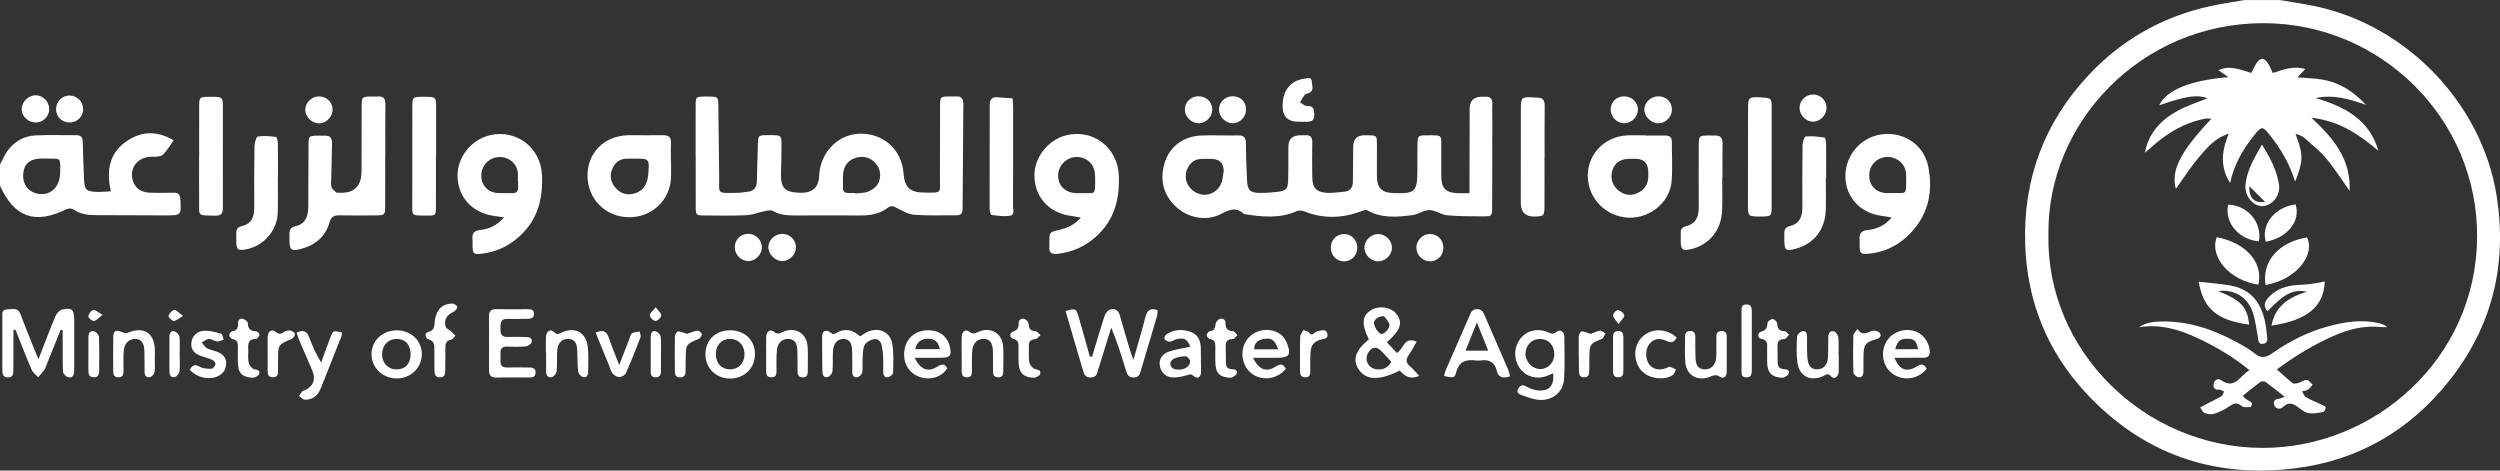<svg width="356" height="67" viewBox="0 0 356 67" fill="none" xmlns="http://www.w3.org/2000/svg">
<rect x="0" y="0" width="356" height="67" fill="#333333" stroke="none"/>
<g clip-path="url(#clip0_7555_20027)">
<path d="M324.627 0C326.262 0.282 327.906 0.52 329.53 0.855C342.704 3.552 353.462 14.773 355.529 27.936C357.07 37.758 354.86 46.655 348.6 54.429C343.049 61.32 335.808 65.548 326.925 66.674C315.159 68.165 305.089 64.612 297.051 55.975C291.517 50.03 288.647 42.892 288.385 34.748C288.09 25.518 291.088 17.493 297.374 10.742C302.459 5.279 308.798 1.903 316.212 0.581C317.343 0.379 318.48 0.196 319.614 0.006C321.286 0.006 322.955 0.006 324.627 0.006V0ZM291.698 33.481C291.367 49.861 305.32 63.724 322.13 63.78C338.112 63.832 352.631 51.09 352.743 33.757C352.849 17.028 339.16 3.35 322.395 3.3C304.819 3.248 291.431 17.565 291.698 33.483V33.481Z" fill="white"/>
<path d="M0 23.419C0.373 22.738 0.671 22.002 1.134 21.388C2.098 20.116 3.447 19.363 5.04 19.283C6.982 19.183 8.933 19.269 10.878 19.252C11.538 19.247 11.767 19.551 11.783 20.171C11.822 21.911 11.895 23.654 11.959 25.394C12.02 27.065 12.237 27.289 13.929 27.328C14.514 27.342 15.099 27.278 15.784 27.245C15.079 24.108 15.631 21.507 18.462 19.831C20.493 18.627 22.569 18.713 24.725 19.98C24.179 20.735 23.781 21.491 23.185 22.03C22.861 22.32 22.198 22.331 21.694 22.32C19.596 22.282 18.272 23.997 18.975 25.884C19.387 26.993 20.281 27.392 21.365 27.439C22.474 27.485 23.589 27.466 24.7 27.439C25.408 27.422 25.653 27.71 25.689 28.412C25.809 30.667 25.837 30.675 23.5 30.673C20.209 30.67 16.921 30.651 13.63 30.639C12.505 30.637 11.427 30.501 10.463 29.823C10.237 29.666 9.755 29.654 9.493 29.785C4.982 31.992 2.07 30.98 0 26.451C0 25.441 0 24.431 0 23.419ZM6.676 22.578C6.353 22.578 6.03 22.567 5.706 22.578C4.191 22.644 3.371 23.413 3.299 24.832C3.221 26.329 4.118 27.433 5.559 27.616C7.289 27.834 8.554 26.567 8.568 24.536C8.585 22.345 8.741 22.628 6.676 22.575V22.578Z" fill="white"/>
<path d="M209.258 27.499C209.258 26.606 209.258 25.925 209.258 25.247C209.266 21.988 209.272 18.73 209.283 15.473C209.287 14.322 209.885 13.755 211.077 13.772C211.169 13.772 211.264 13.78 211.356 13.772C212.167 13.7 212.571 14.012 212.512 14.87C212.468 15.509 212.504 16.154 212.504 16.798C212.498 21.02 212.496 25.242 212.482 29.466C212.476 30.778 212.459 30.817 211.178 30.811C209.464 30.803 207.745 30.811 206.043 30.653C205.201 30.573 204.396 29.915 203.571 29.912C202.746 29.909 201.938 30.532 201.091 30.639C198.929 30.922 196.753 31.104 194.722 29.959C194.516 29.843 194.114 29.975 193.836 30.081C191.133 31.093 188.444 31.184 185.731 30.1C185.402 29.967 184.917 29.951 184.599 30.089C182.186 31.148 179.715 30.888 177.232 30.493C177.188 30.485 177.135 30.473 177.104 30.446C175.987 29.395 175.009 29.884 173.825 30.495C171.749 31.563 169.071 31.016 167.386 29.378C165.547 27.593 165.129 25.416 165.895 23.045C166.611 20.818 168.587 19.396 171.05 19.299C172.808 19.23 174.574 19.319 176.335 19.283C177.227 19.266 177.411 19.698 177.416 20.47C177.43 22.212 177.486 23.955 177.578 25.698C177.653 27.126 178.01 27.455 179.467 27.472C180.297 27.48 181.136 27.411 181.961 27.311C183.103 27.176 183.393 26.88 183.429 25.721C183.479 24.116 183.451 22.509 183.463 20.901C183.47 19.808 184.045 19.261 185.187 19.261C185.418 19.261 185.653 19.277 185.884 19.261C186.597 19.211 186.878 19.532 186.867 20.235C186.842 21.886 186.842 23.538 186.865 25.192C186.887 26.761 187.452 27.386 189.013 27.463C189.79 27.502 190.579 27.358 191.362 27.306C192.292 27.245 192.643 26.686 192.652 25.837C192.668 24.185 192.68 22.533 192.696 20.882C192.707 19.805 193.244 19.264 194.307 19.261C194.446 19.261 194.585 19.261 194.725 19.261C196.048 19.285 196.068 19.288 196.076 20.553C196.087 22.022 196.056 23.491 196.07 24.96C196.09 26.827 196.711 27.447 198.561 27.502C201.501 27.588 201.827 27.273 201.835 24.354C201.838 23.07 201.824 21.784 201.852 20.5C201.874 19.335 201.936 19.274 203.148 19.269C205.558 19.261 205.215 19.15 205.237 21.341C205.248 22.581 205.226 23.82 205.237 25.059C205.257 26.846 205.861 27.458 207.65 27.51C208.11 27.524 208.567 27.51 209.261 27.51L209.258 27.499ZM174.254 24.337C174.23 23.201 173.627 22.629 172.446 22.622C171.983 22.619 171.518 22.614 171.055 22.633C170.066 22.674 169.42 23.203 169.055 24.085C168.456 25.532 169.222 27.101 170.76 27.607C172.122 28.055 173.588 27.267 174.003 25.82C174.142 25.341 174.173 24.832 174.254 24.337Z" fill="white"/>
<path d="M99.058 22.107C99.058 19.767 99.049 17.426 99.061 15.083C99.066 13.78 99.083 13.777 100.37 13.75C100.557 13.747 100.741 13.747 100.927 13.75C102.234 13.775 102.27 13.775 102.293 15.047C102.348 18.306 102.348 21.565 102.41 24.821C102.463 27.784 101.861 27.488 105.171 27.455C105.583 27.452 105.996 27.345 106.411 27.311C107.302 27.242 107.748 26.761 107.773 25.889C107.823 24.146 107.876 22.403 107.918 20.66C107.952 19.266 107.946 19.266 109.295 19.241C109.526 19.238 109.76 19.236 109.991 19.241C111.198 19.272 111.276 19.31 111.287 20.478C111.301 21.853 111.248 23.231 111.214 24.606C111.161 26.791 111.733 27.389 113.956 27.452C115.687 27.502 116.585 26.692 116.65 25.023C116.779 21.723 119.322 19.064 122.546 19.037C125.72 19.009 128.411 21.194 128.673 24.744C128.818 26.708 129.584 27.4 131.618 27.425C134.262 27.458 133.828 27.505 133.844 25.352C133.87 21.955 133.853 18.558 133.864 15.163C133.87 13.744 133.881 13.744 135.355 13.733C135.586 13.733 135.82 13.755 136.051 13.733C136.929 13.639 137.188 14.098 137.18 14.876C137.135 19.833 137.099 24.788 137.074 29.746C137.071 30.368 136.834 30.673 136.177 30.664C134.182 30.639 132.181 30.739 130.197 30.584C129.328 30.515 128.464 30.011 127.659 29.591C127.194 29.347 126.873 29.242 126.422 29.585C125.268 30.465 123.925 30.698 122.49 30.681C119.428 30.651 116.369 30.686 113.307 30.681C112.192 30.681 111.094 30.637 110.075 30.045C109.793 29.881 109.314 29.981 108.946 30.056C108.049 30.233 107.171 30.603 106.274 30.645C104.285 30.739 102.287 30.698 100.292 30.681C99.1 30.67 99.08 30.645 99.072 29.4C99.058 26.968 99.066 24.534 99.066 22.102H99.058V22.107ZM121.797 27.477C121.799 27.505 121.805 27.53 121.808 27.558C122.446 27.469 123.14 27.505 123.705 27.253C124.254 27.01 124.873 26.559 125.096 26.044C125.508 25.09 125.427 24.066 124.647 23.22C123.917 22.426 122.995 22.179 121.992 22.434C120.911 22.71 120.236 23.477 120.083 24.572C119.983 25.294 120.055 26.039 120.041 26.772C120.033 27.308 120.325 27.497 120.827 27.48C121.15 27.469 121.476 27.48 121.799 27.48L121.797 27.477Z" fill="white"/>
<path d="M54.853 22.179C54.853 24.567 54.865 26.954 54.848 29.339C54.84 30.626 54.8 30.659 53.519 30.67C51.803 30.686 50.086 30.706 48.37 30.662C47.562 30.642 47.158 30.844 46.913 31.702C46.297 33.84 44.703 35.033 42.563 35.517C41.488 35.76 41.262 35.55 41.22 34.441C41.206 34.073 41.229 33.705 41.22 33.34C41.206 32.772 41.376 32.368 42.006 32.233C43.536 31.904 43.892 30.767 43.901 29.428C43.917 26.537 43.917 23.643 43.934 20.752C43.942 19.333 43.953 19.327 45.433 19.313C45.712 19.313 45.99 19.33 46.269 19.316C47.088 19.28 47.294 19.759 47.278 20.456C47.236 22.06 47.205 23.668 47.175 25.272C47.166 25.732 47.08 26.216 47.202 26.642C47.291 26.949 47.662 27.181 47.927 27.427C47.977 27.474 48.105 27.436 48.2 27.441C50.388 27.583 51.483 26.555 51.485 24.357C51.488 21.28 51.485 18.207 51.502 15.13C51.507 13.783 51.546 13.766 52.925 13.747C53.204 13.744 53.485 13.769 53.761 13.744C54.625 13.664 54.892 14.076 54.881 14.884C54.851 17.316 54.87 19.75 54.87 22.182H54.856L54.853 22.179Z" fill="white"/>
<path d="M269.383 30.966C268.7 30.858 268.168 30.783 267.636 30.689C264.797 30.18 262.91 28.083 262.791 25.314C262.671 22.506 264.563 19.952 267.268 19.266C270.57 18.428 273.891 20.34 274.571 23.657C275.354 27.488 274.515 30.944 271.54 33.696C270.007 35.113 268.171 35.943 266.076 36.131C264.961 36.231 264.869 36.114 264.813 35.052C264.797 34.731 264.833 34.41 264.805 34.089C264.73 33.243 265.084 32.85 265.964 32.753C267.263 32.609 268.424 32.122 269.38 30.963L269.383 30.966ZM269.559 27.491C271.512 27.477 271.436 27.765 271.439 25.679C271.439 25.27 271.453 24.852 271.389 24.451C271.177 23.156 269.943 22.257 268.578 22.362C267.221 22.467 266.212 23.535 266.179 24.896C266.143 26.332 267.02 27.339 268.455 27.483C268.82 27.519 269.191 27.488 269.559 27.488V27.491Z" fill="white"/>
<path d="M153.922 30.974C153.178 30.855 152.641 30.778 152.103 30.678C149.239 30.147 147.366 27.97 147.299 25.093C147.238 22.481 149.183 19.95 151.769 19.28C155.63 18.279 159.155 21.001 159.319 24.979C159.464 28.418 158.662 31.436 155.973 33.782C154.438 35.124 152.649 35.921 150.604 36.145C149.801 36.233 149.339 36.015 149.434 35.121C149.459 34.894 149.434 34.662 149.434 34.432C149.436 33.032 149.442 33.057 150.894 32.717C151.983 32.463 153 32.042 153.92 30.971L153.922 30.974ZM154.262 27.499C155.92 27.469 155.962 27.856 155.951 25.579C155.951 25.259 155.948 24.938 155.906 24.619C155.725 23.192 154.535 22.243 153.1 22.365C151.716 22.484 150.646 23.676 150.676 25.07C150.707 26.454 151.682 27.411 153.159 27.497C153.435 27.513 153.713 27.497 154.262 27.497V27.499Z" fill="white"/>
<path d="M71.786 30.963C71.072 30.855 70.571 30.789 70.072 30.7C67.113 30.175 65.202 27.986 65.154 25.073C65.11 22.387 67.105 19.872 69.777 19.25C73.538 18.373 76.982 21.034 77.174 24.866C77.347 28.293 76.575 31.331 73.914 33.708C72.39 35.069 70.613 35.907 68.57 36.125C67.408 36.25 67.322 36.131 67.289 34.955C67.28 34.634 67.317 34.311 67.283 33.992C67.194 33.179 67.564 32.85 68.37 32.756C69.635 32.609 70.757 32.122 71.783 30.963H71.786ZM73.775 25.759H73.742C73.742 25.347 73.789 24.929 73.733 24.525C73.552 23.197 72.337 22.26 70.98 22.367C69.565 22.478 68.523 23.615 68.531 25.037C68.543 26.384 69.454 27.38 70.827 27.485C71.518 27.538 72.215 27.477 72.909 27.508C73.594 27.538 73.808 27.192 73.778 26.586C73.764 26.312 73.778 26.039 73.778 25.762L73.775 25.759Z" fill="white"/>
<path d="M234.373 19.302C235.298 19.302 236.223 19.305 237.149 19.302C237.77 19.299 238.082 19.568 238.076 20.21C238.06 22.085 238.191 23.972 238.035 25.834C237.787 28.819 234.931 31.129 231.871 30.994C228.675 30.852 226.134 28.255 226.098 25.087C226.062 22.005 228.427 19.49 231.601 19.285C232.52 19.225 233.451 19.277 234.373 19.277V19.302ZM234.719 24.617C234.728 23.294 234.14 22.628 232.955 22.616C232.632 22.616 232.312 22.608 231.988 22.616C230.695 22.655 229.963 23.17 229.595 24.282C229.244 25.339 229.628 26.498 230.559 27.198C231.487 27.895 232.512 27.928 233.521 27.311C234.621 26.639 234.78 25.593 234.716 24.617H234.719Z" fill="white"/>
<path d="M95.561 23.123C95.561 23.809 95.575 24.498 95.561 25.184C95.477 28.457 92.861 30.958 89.551 30.935C86.255 30.913 83.683 28.349 83.661 25.062C83.638 21.72 86.079 19.297 89.537 19.255C91.159 19.236 92.78 19.283 94.399 19.255C95.216 19.241 95.594 19.518 95.55 20.37C95.502 21.283 95.539 22.201 95.539 23.12C95.547 23.12 95.555 23.12 95.561 23.12V23.123ZM90.426 22.591C90.103 22.591 89.779 22.6 89.456 22.591C88.353 22.553 87.615 23.056 87.191 24.049C86.745 25.101 86.996 26.041 87.734 26.835C88.442 27.596 89.345 27.859 90.381 27.541C91.607 27.165 92.206 26.29 92.323 24.694C92.477 22.603 92.468 22.594 90.426 22.591Z" fill="white"/>
<path d="M39.565 25.427C39.565 27.032 39.601 28.639 39.557 30.241C39.484 32.864 37.492 35.107 34.929 35.525C33.887 35.697 33.692 35.55 33.65 34.529C33.633 34.117 33.664 33.702 33.644 33.292C33.616 32.717 33.789 32.349 34.425 32.203C35.787 31.89 36.213 30.93 36.205 29.632C36.185 26.697 36.191 23.762 36.241 20.829C36.249 20.342 36.478 19.485 36.72 19.441C37.556 19.294 38.451 19.388 39.306 19.504C39.443 19.523 39.565 20.135 39.571 20.472C39.599 22.124 39.582 23.773 39.582 25.424C39.576 25.424 39.571 25.424 39.565 25.424V25.427Z" fill="white"/>
<path d="M144.187 14.012C144.221 14.499 144.271 14.903 144.271 15.305C144.273 19.985 144.279 24.666 144.254 29.347C144.254 29.843 144.552 30.628 143.778 30.733C142.933 30.85 142.044 30.72 141.189 30.603C141.058 30.584 140.922 30.047 140.922 29.751C140.916 24.794 140.938 19.839 140.938 14.881C140.938 14.107 141.303 13.794 142.047 13.849C142.733 13.899 143.418 13.954 144.187 14.012Z" fill="white"/>
<path d="M252.281 22.378C252.281 24.758 252.289 27.14 252.278 29.519C252.27 30.772 252.222 30.803 250.932 30.833C250.748 30.839 250.562 30.836 250.378 30.833C248.982 30.808 248.907 30.75 248.904 29.331C248.904 24.661 248.909 19.994 248.923 15.324C248.929 13.913 249.082 13.794 250.551 13.852C250.642 13.855 250.734 13.863 250.826 13.869C252.272 13.974 252.281 13.974 252.286 15.374C252.295 17.709 252.286 20.044 252.286 22.376H252.278L252.281 22.378Z" fill="white"/>
<path d="M219.938 22.434C219.938 24.769 219.949 27.104 219.932 29.439C219.924 30.717 219.837 30.789 218.631 30.836C217.251 30.889 216.56 30.232 216.558 28.863C216.558 24.376 216.558 19.889 216.569 15.404C216.572 13.894 216.697 13.788 218.244 13.858C218.428 13.866 218.614 13.913 218.795 13.902C219.712 13.847 219.979 14.303 219.966 15.155C219.929 17.581 219.952 20.008 219.952 22.434H219.935H219.938Z" fill="white"/>
<path d="M8.651 46.929C7.972 48.616 7.289 50.304 6.609 51.994C6.523 52.207 6.481 52.451 6.347 52.631C6.069 53.01 5.743 53.358 5.436 53.718C5.121 53.369 4.687 53.073 4.511 52.667C3.703 50.777 2.965 48.86 2.201 46.951C2.104 46.962 2.009 46.973 1.911 46.987C1.911 48.414 1.911 49.842 1.911 51.27C1.911 51.82 1.911 52.371 1.897 52.921C1.884 53.375 1.744 53.721 1.184 53.74C0.571 53.762 0.368 53.422 0.343 52.893C0.334 52.755 0.329 52.62 0.329 52.481C0.329 50.049 0.32 47.615 0.334 45.183C0.337 44.705 0.234 44.057 1 44.063C1.68 44.065 2.516 43.7 2.898 44.702C3.5 46.29 4.14 47.864 4.77 49.444C4.968 49.939 5.177 50.426 5.478 51.151C6.33 48.959 7.069 46.99 7.882 45.05C8.05 44.652 8.459 44.168 8.841 44.082C10.24 43.764 10.563 44.071 10.568 45.507C10.579 47.756 10.571 50.005 10.568 52.254C10.568 52.484 10.563 52.714 10.557 52.943C10.543 53.508 10.24 53.867 9.691 53.71C9.393 53.624 8.989 53.223 8.975 52.946C8.899 51.48 8.933 50.011 8.927 48.542C8.927 48.038 8.927 47.537 8.927 47.034L8.651 46.937V46.929Z" fill="white"/>
<path d="M259.996 25.275C259.996 26.833 260.041 28.39 259.988 29.945C259.893 32.703 258.321 34.69 255.75 35.409C254.315 35.81 254.106 35.663 254.086 34.239C254.081 33.918 254.1 33.597 254.086 33.276C254.058 32.698 254.259 32.346 254.883 32.194C256.232 31.862 256.658 30.877 256.655 29.602C256.647 26.625 256.639 23.648 256.683 20.674C256.689 20.237 256.939 19.443 257.129 19.429C258.021 19.355 258.937 19.454 259.823 19.601C259.951 19.623 260.029 20.254 260.035 20.602C260.057 22.16 260.043 23.715 260.043 25.272H259.999L259.996 25.275Z" fill="white"/>
<path d="M245.243 25.364C245.243 26.874 245.282 28.387 245.234 29.895C245.148 32.736 243.418 34.872 240.776 35.481C239.6 35.752 239.369 35.583 239.336 34.421C239.325 34.009 239.35 33.597 239.336 33.185C239.316 32.648 239.534 32.344 240.082 32.208C241.501 31.859 241.913 30.847 241.902 29.513C241.88 26.628 241.896 23.745 241.902 20.86C241.907 19.302 241.93 19.288 243.557 19.294C243.788 19.294 244.019 19.308 244.251 19.302C245.023 19.288 245.301 19.681 245.29 20.417C245.265 22.066 245.282 23.715 245.282 25.364H245.24H245.243Z" fill="white"/>
<path d="M62.078 22.312C62.078 24.694 62.089 27.076 62.075 29.458C62.067 30.681 62.048 30.698 60.844 30.692C58.47 30.684 58.71 30.852 58.707 28.667C58.699 24.224 58.707 19.781 58.715 15.338C58.718 13.797 58.729 13.797 60.245 13.783C60.384 13.783 60.523 13.783 60.66 13.783C62.034 13.808 62.089 13.847 62.098 15.166C62.109 17.548 62.101 19.93 62.101 22.312H62.078Z" fill="white"/>
<path d="M28.361 22.207C28.361 19.872 28.353 17.537 28.364 15.202C28.37 13.827 28.401 13.808 29.746 13.783C29.978 13.777 30.209 13.775 30.44 13.783C31.624 13.827 31.736 13.902 31.738 15.042C31.747 19.894 31.719 24.747 31.738 29.599C31.741 30.415 31.496 30.733 30.624 30.711C28.016 30.642 28.375 30.866 28.356 28.523C28.339 26.418 28.353 24.312 28.353 22.207H28.361Z" fill="white"/>
<path d="M155.516 50.796C156.093 48.879 156.647 46.954 157.269 45.05C157.391 44.674 157.709 44.204 158.046 44.087C158.737 43.85 159.255 44.132 159.47 44.931C159.924 46.613 160.445 48.276 160.944 49.944C161.047 50.287 161.175 50.619 161.395 51.247C162.019 49.042 162.602 47.122 163.098 45.178C163.334 44.254 163.73 43.781 164.842 44.16C164.82 44.428 164.842 44.738 164.761 45.02C164.014 47.571 163.251 50.119 162.487 52.664C162.331 53.184 162.259 53.734 161.476 53.757C160.66 53.779 160.487 53.264 160.306 52.664C159.701 50.658 159.077 48.655 158.238 46.649C157.675 48.461 157.113 50.271 156.553 52.083C156.472 52.346 156.374 52.606 156.316 52.871C156.193 53.427 155.928 53.751 155.282 53.754C154.622 53.757 154.399 53.367 154.248 52.852C153.666 50.874 153.084 48.896 152.504 46.915C152.248 46.041 151.997 45.161 151.746 44.287C153.156 43.88 153.248 43.908 153.591 45.092C154.14 46.981 154.658 48.879 155.19 50.774C155.299 50.78 155.41 50.788 155.519 50.794L155.516 50.796Z" fill="white"/>
<path d="M194.928 48.323C193.839 46.129 193.936 44.92 195.271 44.146C196.472 43.451 198.168 43.747 198.91 44.779C199.785 45.999 199.442 46.995 197.489 48.738C197.954 49.233 198.419 49.728 198.912 50.257C199.888 49.762 199.888 47.85 201.732 48.65C201.378 49.255 201.077 49.889 200.671 50.445C200.177 51.114 200.147 51.646 200.829 52.207C201.275 52.575 201.635 53.04 202.094 53.527C200.793 54.1 200.007 53.535 199.325 52.763C196.419 54.224 194.521 54.166 193.485 52.606C192.562 51.22 193 49.917 194.928 48.32V48.323ZM198.129 51.532C197.62 50.979 197.168 50.462 196.686 49.977C195.99 49.278 195.332 49.374 194.831 50.218C194.265 51.173 194.792 52.373 195.892 52.564C196.778 52.719 197.544 52.498 198.129 51.532ZM197.082 45.014C196.179 45.009 195.516 45.609 195.669 46.176C195.806 46.685 196.16 47.255 196.591 47.529C196.97 47.77 197.99 46.735 197.845 46.187C197.717 45.703 197.277 45.302 197.082 45.017V45.014Z" fill="white"/>
<path d="M221.169 53.154C220.868 53.283 220.579 53.419 220.28 53.53C218.82 54.072 217.299 53.649 216.444 52.465C215.524 51.195 215.544 49.482 216.497 48.232C217.366 47.089 218.932 46.685 220.37 47.288C220.835 47.485 221.133 47.676 221.662 47.258C222.183 46.849 222.752 47.219 222.76 47.914C222.791 49.928 222.844 51.947 222.727 53.956C222.621 55.785 221.125 57.054 219.23 56.946C218.336 56.894 217.45 56.526 216.589 56.224C216.187 56.083 215.87 55.762 216.243 55.264C216.524 54.894 216.789 54.733 217.288 55.004C217.801 55.284 218.383 55.533 218.957 55.588C220.623 55.751 221.35 54.921 221.172 53.145L221.169 53.154ZM221.328 50.478C221.35 49.211 220.559 48.315 219.38 48.268C218.199 48.221 217.277 49.095 217.232 50.309C217.19 51.449 218.118 52.492 219.233 52.55C220.375 52.611 221.309 51.687 221.331 50.478H221.328Z" fill="white"/>
<path d="M69.635 48.829C69.635 47.593 69.66 46.356 69.626 45.12C69.601 44.287 69.952 43.988 70.785 44.016C72.218 44.063 73.655 44.029 75.09 44.032C75.569 44.032 76.049 44.032 76.032 44.715C76.015 45.388 75.516 45.385 75.051 45.396C74.126 45.416 73.198 45.438 72.276 45.407C71.203 45.371 71.287 46.085 71.262 46.793C71.234 47.562 71.44 48.024 72.335 47.983C73.165 47.944 74.001 47.974 74.834 47.988C75.327 47.997 75.862 48.093 75.706 48.724C75.642 48.987 75.177 49.297 74.867 49.327C73.995 49.413 73.109 49.391 72.231 49.355C71.496 49.325 71.231 49.654 71.267 50.337C71.287 50.702 71.287 51.07 71.27 51.435C71.242 52.077 71.543 52.34 72.187 52.326C73.204 52.307 74.224 52.324 75.241 52.329C75.773 52.332 76.305 52.354 76.266 53.101C76.233 53.77 75.723 53.745 75.26 53.748C73.733 53.757 72.206 53.729 70.68 53.762C69.877 53.779 69.624 53.4 69.635 52.675C69.651 51.394 69.64 50.11 69.64 48.827L69.635 48.829Z" fill="white"/>
<path d="M122.471 47.905C122.894 47.645 123.193 47.416 123.524 47.266C125.121 46.539 126.759 47.241 127.054 48.951C127.286 50.29 127.208 51.687 127.185 53.057C127.182 53.286 126.778 53.638 126.505 53.704C125.987 53.826 125.775 53.455 125.775 52.965C125.775 52.232 125.792 51.496 125.759 50.763C125.736 50.263 125.675 49.759 125.575 49.269C125.452 48.675 125.073 48.182 124.438 48.304C123.959 48.395 123.351 48.708 123.145 49.1C122.867 49.632 122.88 50.329 122.836 50.96C122.788 51.646 122.875 52.343 122.783 53.018C122.747 53.278 122.412 53.624 122.148 53.696C121.66 53.831 121.37 53.521 121.368 53.007C121.359 51.997 121.368 50.99 121.345 49.98C121.317 48.818 120.958 48.315 120.175 48.268C119.3 48.215 118.676 48.863 118.612 49.991C118.556 50.951 118.637 51.922 118.542 52.877C118.512 53.178 118.16 53.615 117.879 53.687C117.277 53.84 117.11 53.372 117.104 52.849C117.093 51.197 117.057 49.549 117.071 47.897C117.077 47.128 117.603 46.849 118.252 47.346C118.573 47.593 118.682 47.662 119.019 47.454C120.25 46.699 121.393 46.907 122.474 47.903L122.471 47.905Z" fill="white"/>
<path d="M205.63 53.544C205.719 53.242 205.775 52.929 205.9 52.644C207.015 50.083 208.141 47.526 209.258 44.967C209.461 44.502 209.615 44.052 210.28 44.024C211.008 43.996 211.214 44.447 211.44 44.976C212.543 47.543 213.666 50.099 214.772 52.664C214.892 52.943 214.942 53.256 215.031 53.582C214.086 53.917 213.384 53.812 213.148 52.81C212.844 51.524 212.019 51.148 210.796 51.336C210.615 51.364 210.423 51.361 210.241 51.336C208.823 51.148 207.756 51.408 207.355 53.04C207.154 53.853 206.929 53.828 205.627 53.544H205.63ZM210.308 45.919C209.69 47.449 209.199 48.661 208.687 49.931H211.919C211.375 48.578 210.907 47.407 210.311 45.919H210.308Z" fill="white"/>
<path d="M269.779 50.951C270.439 52.672 271.545 53.065 272.944 52.185C273.652 51.74 274.011 51.861 274.356 52.506C273.242 53.95 271.197 54.307 269.667 53.336C268.168 52.384 267.694 50.343 268.592 48.702C269.4 47.228 271.331 46.586 272.935 47.261C274.011 47.715 274.799 48.954 274.799 50.11C274.799 50.713 274.496 50.935 273.947 50.938C273.111 50.946 272.278 50.946 271.442 50.949C270.943 50.949 270.442 50.949 269.779 50.949V50.951ZM273.139 49.723C272.874 48.508 272.559 48.224 271.548 48.237C270.556 48.248 270.169 48.58 269.89 49.723H273.139Z" fill="white"/>
<path d="M130.228 50.949C131.128 52.672 132.148 53.037 133.438 52.235C134.073 51.839 134.494 51.72 134.892 52.431C134.045 53.823 132.162 54.291 130.562 53.508C129.13 52.808 128.461 51.245 128.857 49.526C129.214 47.98 130.529 47.006 132.231 47.028C133.853 47.048 134.973 47.952 135.285 49.496C135.511 50.619 135.293 50.918 134.148 50.94C132.917 50.965 131.685 50.946 130.228 50.946V50.949ZM133.836 49.72C133.633 48.661 133.081 48.212 132.111 48.235C131.181 48.257 130.587 48.669 130.317 49.72H133.836Z" fill="white"/>
<path d="M178.419 50.949C179.311 52.703 180.334 53.057 181.718 52.166C182.465 51.684 182.763 51.958 183.125 52.501C181.969 53.914 179.994 54.279 178.517 53.386C177.051 52.498 176.497 50.52 177.263 48.89C177.982 47.355 179.815 46.602 181.501 47.169C182.387 47.468 182.972 48.082 183.298 48.959C183.875 50.509 183.585 50.938 181.919 50.949C180.824 50.954 179.729 50.949 178.419 50.949ZM182.025 49.745C181.498 48.389 181.122 48.11 180.074 48.251C179.25 48.365 178.612 48.71 178.584 49.745H182.025Z" fill="white"/>
<path d="M100.454 50.467C100.448 48.434 101.869 47.039 103.956 47.034C106.04 47.028 107.509 48.428 107.511 50.426C107.514 52.401 106.004 53.898 103.992 53.906C101.978 53.917 100.459 52.44 100.454 50.464V50.467ZM106.021 50.368C105.987 49.117 105.121 48.243 103.937 48.26C102.702 48.279 101.875 49.239 101.942 50.572C102.003 51.837 102.855 52.647 104.076 52.597C105.241 52.55 106.054 51.612 106.021 50.365V50.368Z" fill="white"/>
<path d="M169.495 49.372C169.091 48.309 168.662 48.06 167.606 48.282C167.252 48.356 166.932 48.63 166.58 48.658C166.332 48.677 165.998 48.495 165.825 48.295C165.745 48.204 165.884 47.761 166.045 47.651C167.154 46.885 168.389 46.821 169.609 47.286C170.701 47.703 171.008 48.652 170.999 49.742C170.994 50.794 171.03 51.845 171.03 52.899C171.03 53.726 170.562 54.041 169.943 53.519C169.556 53.192 169.42 53.317 169.057 53.422C168.369 53.618 167.628 53.782 166.92 53.743C165.967 53.687 165.293 52.943 165.154 52.072C165.015 51.209 165.458 50.401 166.463 50.06C167.411 49.742 168.422 49.607 169.495 49.374V49.372ZM168.952 50.738C167.483 50.719 166.569 51.228 166.661 51.853C166.764 52.556 167.338 52.636 167.921 52.633C168.782 52.625 169.514 52.108 169.467 51.411C169.448 51.114 169.041 50.846 168.952 50.738Z" fill="white"/>
<path d="M42.24 47.377C43.16 46.918 43.672 47.142 43.987 47.95C44.463 49.175 44.968 50.392 45.734 51.621C46.183 50.395 46.609 49.161 47.083 47.944C47.431 47.048 47.506 47.042 48.701 47.352C48.679 47.521 48.687 47.709 48.626 47.867C47.654 50.34 46.676 52.808 45.689 55.275C45.277 56.305 44.547 56.958 43.385 56.913C43.109 56.902 42.847 56.567 42.58 56.379C42.775 56.133 42.923 55.751 43.176 55.66C44.528 55.165 45.043 54.127 44.483 52.791C43.901 51.397 43.276 50.019 42.683 48.627C42.51 48.224 42.385 47.797 42.237 47.377H42.24Z" fill="white"/>
<path d="M56.503 47.039C58.548 47.045 60.086 48.52 60.069 50.456C60.053 52.384 58.462 53.906 56.478 53.892C54.472 53.878 52.909 52.362 52.906 50.434C52.906 48.517 54.477 47.034 56.503 47.042V47.039ZM58.47 50.428C58.467 49.092 57.721 48.27 56.5 48.262C55.31 48.254 54.452 49.123 54.413 50.379C54.374 51.679 55.263 52.622 56.514 52.603C57.737 52.586 58.473 51.77 58.467 50.428H58.47Z" fill="white"/>
<path d="M77.737 50.282C77.737 49.502 77.707 48.721 77.746 47.944C77.787 47.164 78.403 46.774 78.91 47.28C79.334 47.703 79.495 47.576 79.891 47.388C81.841 46.456 83.455 47.28 83.7 49.402C83.836 50.578 83.755 51.781 83.755 52.971C83.755 53.45 83.507 53.845 83.003 53.69C82.713 53.602 82.362 53.195 82.332 52.899C82.218 51.856 82.251 50.796 82.187 49.745C82.137 48.957 81.894 48.284 80.911 48.262C80.053 48.243 79.434 48.821 79.356 49.853C79.281 50.857 79.362 51.873 79.261 52.874C79.231 53.176 78.882 53.607 78.593 53.693C78.007 53.867 77.773 53.422 77.765 52.896C77.751 52.025 77.762 51.153 77.762 50.285C77.754 50.285 77.746 50.285 77.737 50.285V50.282Z" fill="white"/>
<path d="M245.881 50.5C245.881 51.325 245.872 52.149 245.881 52.971C245.892 53.69 245.382 53.964 244.911 53.649C244.312 53.245 243.933 53.499 243.418 53.687C241.69 54.318 240.144 53.413 239.991 51.629C239.885 50.401 239.96 49.159 239.954 47.925C239.954 47.438 240.147 47.139 240.682 47.139C241.214 47.139 241.412 47.438 241.414 47.925C241.417 48.932 241.4 49.939 241.437 50.946C241.478 52.061 241.868 52.545 242.693 52.595C243.604 52.65 244.293 52.041 244.379 50.979C244.449 50.116 244.39 49.242 244.418 48.37C244.435 47.853 244.256 47.178 245.12 47.147C245.989 47.114 245.872 47.77 245.881 48.304C245.895 49.037 245.883 49.767 245.883 50.5H245.881Z" fill="white"/>
<path d="M109.105 50.387C109.105 49.562 109.074 48.738 109.113 47.916C109.15 47.192 109.657 46.824 110.181 47.233C110.69 47.629 110.944 47.51 111.44 47.28C113.212 46.459 114.889 47.443 115.006 49.363C115.079 50.55 115.023 51.742 115.026 52.932C115.026 53.403 114.881 53.729 114.324 53.732C113.789 53.734 113.577 53.452 113.574 52.965C113.566 51.958 113.58 50.951 113.546 49.944C113.51 48.818 113.126 48.32 112.326 48.265C111.482 48.204 110.763 48.755 110.646 49.751C110.529 50.747 110.59 51.759 110.571 52.766C110.562 53.236 110.571 53.71 109.888 53.729C109.139 53.751 109.102 53.256 109.102 52.719C109.102 51.942 109.102 51.164 109.102 50.384L109.105 50.387Z" fill="white"/>
<path d="M22.034 51.087C22.034 51.729 22.095 52.376 22.006 53.004C21.967 53.267 21.649 53.618 21.387 53.693C20.914 53.831 20.599 53.546 20.591 53.023C20.579 52.016 20.591 51.009 20.563 50.002C20.526 48.796 20.125 48.282 19.262 48.262C18.381 48.243 17.701 48.888 17.62 49.953C17.551 50.863 17.595 51.781 17.59 52.697C17.587 53.217 17.593 53.743 16.832 53.726C16.174 53.712 16.121 53.27 16.121 52.78C16.121 51.178 16.091 49.576 16.13 47.974C16.149 47.07 16.537 46.904 17.4 47.302C17.623 47.405 17.946 47.488 18.15 47.402C20.457 46.428 22 47.383 22.051 49.845C22.059 50.257 22.051 50.669 22.051 51.081C22.048 51.081 22.042 51.081 22.04 51.081L22.034 51.087Z" fill="white"/>
<path d="M261.838 50.511C261.838 51.292 261.849 52.072 261.835 52.852C261.818 53.651 261.211 54.102 260.754 53.599C260.252 53.046 260.021 53.38 259.639 53.555C257.817 54.382 256.212 53.593 255.95 51.624C255.789 50.404 255.842 49.148 255.903 47.914C255.917 47.645 256.335 47.244 256.633 47.172C257.168 47.045 257.321 47.482 257.324 47.95C257.332 48.912 257.296 49.881 257.363 50.841C257.455 52.135 257.92 52.639 258.851 52.589C259.74 52.542 260.258 51.92 260.311 50.752C260.353 49.836 260.33 48.915 260.347 47.999C260.355 47.468 260.587 47.026 261.166 47.189C261.439 47.266 261.743 47.723 261.776 48.035C261.863 48.854 261.804 49.684 261.804 50.511C261.815 50.511 261.827 50.511 261.838 50.511Z" fill="white"/>
<path d="M136.943 50.395C136.943 49.571 136.912 48.746 136.951 47.925C136.985 47.197 137.486 46.826 138.01 47.225C138.517 47.609 138.771 47.515 139.275 47.28C141.047 46.456 142.727 47.438 142.847 49.355C142.922 50.539 142.864 51.734 142.866 52.924C142.866 53.394 142.724 53.723 142.167 53.729C141.635 53.734 141.418 53.458 141.412 52.968C141.404 51.961 141.418 50.954 141.387 49.947C141.351 48.827 140.966 48.32 140.169 48.262C139.28 48.196 138.548 48.818 138.456 49.872C138.367 50.871 138.42 51.884 138.408 52.891C138.403 53.342 138.314 53.707 137.737 53.726C137.107 53.748 136.943 53.394 136.946 52.863C136.948 52.039 136.946 51.214 136.946 50.392C136.946 50.392 136.943 50.392 136.94 50.392L136.943 50.395Z" fill="white"/>
<path d="M64.58 43.23C64.667 43.302 65.073 43.479 65.118 43.72C65.154 43.919 64.812 44.306 64.552 44.419C63.611 44.829 63.151 45.612 63.483 46.561C63.563 46.793 63.92 46.929 64.14 47.122C64.385 47.336 64.619 47.562 64.859 47.784C64.653 47.988 64.472 48.331 64.235 48.373C63.485 48.506 63.419 48.995 63.419 49.585C63.421 50.642 63.424 51.696 63.402 52.752C63.393 53.217 63.365 53.696 62.7 53.729C61.964 53.765 61.875 53.278 61.867 52.739C61.853 51.776 61.858 50.81 61.853 49.847C61.85 49.208 61.928 48.592 61.045 48.331C60.457 48.157 60.484 47.394 60.933 47.288C62.084 47.017 61.811 46.14 61.947 45.446C62.234 43.985 63.045 43.197 64.58 43.23Z" fill="white"/>
<path d="M184.892 17.332C183.35 17.332 182.599 16.539 182.638 14.953C182.691 12.82 183.816 11.459 185.744 11.207C186.174 11.152 186.773 10.897 186.803 11.633C186.826 12.203 187.193 12.95 186.307 13.279C186.135 13.343 185.9 13.365 185.803 13.487C185.544 13.822 185.343 14.201 185.12 14.56C185.432 14.743 185.756 15.094 186.057 15.08C187.082 15.031 187.146 15.595 187.154 16.375C187.163 17.233 186.672 17.352 185.998 17.332C185.627 17.321 185.257 17.332 184.886 17.332H184.892Z" fill="white"/>
<path d="M27.018 52.644C27.372 52.124 27.665 51.754 28.437 52.221C28.896 52.501 29.562 52.514 30.134 52.509C30.334 52.509 30.627 52.111 30.688 51.85C30.727 51.687 30.46 51.35 30.251 51.253C29.752 51.023 29.206 50.899 28.685 50.713C27.598 50.329 27.161 49.737 27.25 48.807C27.339 47.883 28.041 47.125 29.105 47.097C29.902 47.078 30.721 47.302 31.499 47.526C31.683 47.579 31.736 48.074 31.847 48.367C31.529 48.456 31.203 48.641 30.9 48.614C30.507 48.578 30.122 48.257 29.746 48.27C29.404 48.284 29.072 48.586 28.738 48.76C28.972 49.042 29.156 49.421 29.456 49.582C29.936 49.839 30.507 49.925 31.017 50.132C31.705 50.415 32.195 50.915 32.209 51.679C32.221 52.451 31.9 53.095 31.176 53.496C29.927 54.185 28.063 53.826 27.021 52.642L27.018 52.644Z" fill="white"/>
<path d="M84.817 47.374C85.862 46.909 86.375 47.156 86.681 48.052C87.105 49.291 87.606 50.506 88.175 51.989C88.712 50.605 89.15 49.463 89.596 48.326C89.713 48.03 89.768 47.62 89.994 47.474C90.292 47.277 90.727 47.288 91.103 47.211C91.142 47.496 91.292 47.82 91.201 48.055C90.546 49.762 89.869 51.463 89.125 53.134C88.996 53.419 88.506 53.699 88.18 53.701C87.851 53.704 87.439 53.427 87.213 53.154C86.963 52.849 86.879 52.409 86.723 52.028C86.102 50.511 85.483 48.995 84.82 47.374H84.817Z" fill="white"/>
<path d="M238.767 48.069C238.408 48.672 238.079 48.91 237.385 48.583C236.218 48.033 235.424 48.237 234.814 49.065C234.27 49.803 234.295 51.197 234.864 51.908C235.438 52.628 236.293 52.791 237.371 52.384C237.5 52.335 237.642 52.177 237.734 52.207C238.051 52.307 238.349 52.47 238.656 52.608C238.528 52.866 238.464 53.206 238.257 53.364C237.224 54.149 235.201 54.006 234.1 53.112C232.646 51.933 232.44 49.585 233.663 48.179C234.936 46.716 237.213 46.636 238.767 48.071V48.069Z" fill="white"/>
<path d="M36.163 53.787C34.678 53.795 33.993 53.225 33.906 52.088C33.839 51.225 33.87 50.354 33.876 49.485C33.878 48.907 33.876 48.387 33.093 48.279C32.909 48.254 32.644 47.928 32.641 47.737C32.641 47.54 32.895 47.189 33.07 47.169C33.739 47.092 33.909 46.721 33.884 46.143C33.864 45.656 34.082 45.285 34.603 45.407C34.879 45.471 35.288 45.811 35.291 46.032C35.305 46.868 35.689 47.153 36.481 47.169C36.656 47.172 36.993 47.548 36.96 47.676C36.896 47.916 36.612 48.279 36.428 48.276C35.428 48.257 35.308 48.832 35.347 49.61C35.38 50.249 35.28 50.901 35.391 51.524C35.458 51.895 35.74 52.357 36.06 52.52C36.436 52.714 37.116 52.581 36.915 53.245C36.824 53.546 36.272 53.715 36.163 53.79V53.787Z" fill="white"/>
<path d="M175.402 53.782C173.847 53.809 173.173 53.217 173.089 51.975C173.033 51.153 173.061 50.323 173.064 49.496C173.064 48.923 173.075 48.387 172.284 48.276C172.1 48.251 171.835 47.919 171.835 47.731C171.835 47.535 172.094 47.186 172.27 47.167C172.958 47.089 173.025 46.674 173.1 46.121C173.137 45.853 173.443 45.493 173.702 45.413C174.173 45.266 174.524 45.548 174.519 46.063C174.507 46.804 174.819 47.133 175.586 47.156C175.795 47.161 175.992 47.529 176.196 47.731C175.987 47.925 175.778 48.282 175.569 48.282C174.647 48.282 174.502 48.791 174.541 49.532C174.577 50.218 174.549 50.91 174.563 51.596C174.574 52.094 174.708 52.523 175.315 52.559C175.753 52.586 176.285 52.628 176.11 53.192C176.012 53.508 175.505 53.696 175.399 53.776L175.402 53.782Z" fill="white"/>
<path d="M253.983 53.787C252.459 53.801 251.768 53.195 251.668 51.969C251.607 51.242 251.659 50.509 251.64 49.778C251.623 49.134 251.857 48.428 250.782 48.235C250.23 48.135 250.255 47.366 250.782 47.23C251.565 47.031 251.629 46.597 251.704 45.963C251.729 45.742 252.189 45.41 252.431 45.426C252.668 45.44 253.064 45.828 253.072 46.06C253.097 46.793 253.34 47.142 254.123 47.153C254.337 47.156 254.549 47.499 254.761 47.687C254.529 47.897 254.301 48.282 254.064 48.287C253.22 48.301 253.078 48.749 253.114 49.438C253.147 50.121 253.119 50.807 253.128 51.494C253.136 52.044 253.298 52.501 253.947 52.561C254.382 52.603 254.908 52.647 254.702 53.214C254.588 53.53 254.089 53.707 253.98 53.784L253.983 53.787Z" fill="white"/>
<path d="M147.386 53.784C145.931 53.818 145.199 53.214 145.076 51.997C144.992 51.178 145.048 50.348 145.037 49.524C145.031 48.976 145.093 48.484 144.318 48.26C143.713 48.085 143.705 47.396 144.304 47.197C144.942 46.984 145.054 46.624 145.056 46.085C145.062 45.565 145.377 45.277 145.853 45.41C146.112 45.482 146.45 45.842 146.466 46.09C146.514 46.73 146.647 47.114 147.408 47.145C147.67 47.156 147.918 47.515 148.174 47.715C147.929 47.916 147.695 48.273 147.439 48.29C146.714 48.34 146.472 48.663 146.505 49.341C146.542 50.074 146.441 50.821 146.561 51.535C146.622 51.903 146.965 52.376 147.299 52.514C147.723 52.689 148.322 52.633 148.099 53.283C148.004 53.56 147.506 53.704 147.386 53.779V53.784Z" fill="white"/>
<path d="M249.456 48.63C249.456 50.005 249.456 51.38 249.456 52.758C249.456 53.317 249.352 53.776 248.622 53.729C247.926 53.685 247.995 53.167 247.993 52.722C247.984 49.925 247.987 47.128 247.99 44.331C247.99 43.866 247.968 43.371 248.653 43.354C249.377 43.338 249.458 43.819 249.458 44.367C249.458 45.789 249.458 47.211 249.458 48.63H249.456Z" fill="white"/>
<path d="M97.823 47.543C98.197 47.419 98.746 47.178 99.317 47.081C99.504 47.05 99.902 47.369 99.938 47.571C99.975 47.773 99.729 48.163 99.515 48.248C97.706 48.99 97.679 49.006 97.651 50.91C97.642 51.596 97.64 52.282 97.617 52.968C97.6 53.441 97.397 53.737 96.857 53.737C96.316 53.737 96.107 53.444 96.104 52.968C96.09 51.275 96.071 49.582 96.104 47.889C96.11 47.64 96.391 47.189 96.547 47.189C96.935 47.186 97.322 47.388 97.821 47.543H97.823Z" fill="white"/>
<path d="M38.116 50.379C38.116 49.554 38.083 48.73 38.125 47.911C38.161 47.194 38.685 46.826 39.203 47.23C39.705 47.62 39.972 47.623 40.44 47.272C40.671 47.097 41.061 47.028 41.357 47.073C41.605 47.111 41.97 47.36 42 47.559C42.034 47.77 41.783 48.154 41.563 48.246C39.629 49.059 39.596 49.084 39.59 51.126C39.59 51.629 39.601 52.133 39.585 52.633C39.568 53.117 39.691 53.707 38.899 53.721C38.035 53.737 38.133 53.106 38.122 52.57C38.108 51.839 38.119 51.106 38.119 50.376L38.116 50.379Z" fill="white"/>
<path d="M185.608 46.984C186.015 47.161 186.305 47.194 186.405 47.346C186.658 47.731 186.865 47.678 187.165 47.424C187.335 47.283 187.561 47.15 187.776 47.122C188.244 47.059 188.854 46.804 189.021 47.532C189.163 48.157 188.69 48.215 188.194 48.331C187.099 48.592 186.675 49.134 186.608 50.276C186.558 51.142 186.592 52.011 186.583 52.88C186.58 53.317 186.522 53.704 185.934 53.726C185.315 53.748 185.126 53.416 185.126 52.877C185.126 51.231 185.098 49.587 185.143 47.944C185.151 47.634 185.435 47.33 185.611 46.981L185.608 46.984Z" fill="white"/>
<path d="M264.487 46.837C265.365 48.113 266.101 47.078 266.867 47.078C267.171 47.078 267.642 47.261 267.736 47.485C267.923 47.925 267.653 48.174 267.129 48.315C265.638 48.716 265.387 49.098 265.362 50.655C265.348 51.435 265.354 52.216 265.346 52.996C265.34 53.505 265.073 53.828 264.574 53.699C264.306 53.627 263.936 53.27 263.927 53.032C263.869 51.289 263.872 49.543 263.914 47.797C263.919 47.535 264.212 47.277 264.485 46.837H264.487Z" fill="white"/>
<path d="M238.082 15.592C238.087 16.63 237.221 17.532 236.19 17.556C235.131 17.581 234.131 16.602 234.153 15.562C234.176 14.56 235.095 13.714 236.157 13.716C237.263 13.716 238.076 14.511 238.082 15.595V15.592Z" fill="white"/>
<path d="M226.508 47.551C226.85 47.427 227.349 47.178 227.876 47.084C228.093 47.045 228.372 47.336 228.623 47.477C228.455 47.742 228.349 48.157 228.113 48.251C226.463 48.91 226.357 49.02 226.327 50.705C226.315 51.391 226.327 52.077 226.315 52.766C226.307 53.245 226.263 53.707 225.611 53.729C224.972 53.751 224.85 53.35 224.844 52.838C224.828 51.189 224.786 49.543 224.805 47.897C224.808 47.645 225.084 47.189 225.229 47.189C225.622 47.194 226.009 47.394 226.508 47.551Z" fill="white"/>
<path d="M111.39 37.179C110.345 37.171 109.364 36.148 109.414 35.118C109.462 34.123 110.423 33.268 111.457 33.301C112.527 33.337 113.36 34.2 113.34 35.254C113.321 36.269 112.393 37.188 111.393 37.179H111.39Z" fill="white"/>
<path d="M7.005 15.545C6.982 16.627 6.149 17.44 5.068 17.438C3.951 17.438 3.029 16.5 3.093 15.423C3.151 14.425 4.124 13.534 5.13 13.562C6.155 13.589 7.027 14.511 7.005 15.542V15.545Z" fill="white"/>
<path d="M172.629 15.545C172.657 16.574 171.763 17.526 170.74 17.554C169.715 17.581 168.77 16.702 168.72 15.667C168.67 14.624 169.526 13.739 170.615 13.708C171.716 13.678 172.602 14.488 172.629 15.545Z" fill="white"/>
<path d="M205.538 35.293C205.521 36.391 204.666 37.243 203.607 37.215C202.554 37.188 201.685 36.291 201.693 35.24C201.701 34.2 202.61 33.312 203.657 33.32C204.727 33.328 205.552 34.197 205.538 35.293Z" fill="white"/>
<path d="M108.492 35.199C108.492 36.233 107.589 37.171 106.575 37.182C105.558 37.193 104.647 36.283 104.636 35.243C104.625 34.142 105.43 33.309 106.525 33.298C107.589 33.284 108.489 34.156 108.492 35.199Z" fill="white"/>
<path d="M233.239 15.656C233.203 16.693 232.278 17.579 231.247 17.556C230.219 17.534 229.347 16.613 229.366 15.57C229.386 14.477 230.216 13.694 231.331 13.719C232.403 13.741 233.273 14.627 233.239 15.659V15.656Z" fill="white"/>
<path d="M198.221 35.298C198.199 36.311 197.271 37.218 196.263 37.218C195.19 37.218 194.248 36.239 194.296 35.174C194.343 34.164 195.301 33.287 196.313 33.326C197.341 33.367 198.244 34.297 198.219 35.295L198.221 35.298Z" fill="white"/>
<path d="M193.281 35.257C193.29 36.341 192.457 37.215 191.406 37.221C190.35 37.227 189.512 36.374 189.503 35.287C189.495 34.197 190.311 33.342 191.378 33.326C192.423 33.309 193.273 34.172 193.281 35.26V35.257Z" fill="white"/>
<path d="M47.361 15.551C47.395 16.577 46.511 17.537 45.5 17.57C44.486 17.604 43.513 16.713 43.466 15.703C43.419 14.69 44.305 13.764 45.349 13.73C46.447 13.694 47.331 14.494 47.364 15.551H47.361Z" fill="white"/>
<path d="M9.883 17.443C8.785 17.435 7.972 16.61 7.983 15.515C7.991 14.461 8.883 13.584 9.925 13.6C10.981 13.614 11.861 14.513 11.842 15.556C11.822 16.632 10.97 17.454 9.883 17.443Z" fill="white"/>
<path d="M260.091 15.363C260.096 16.392 259.205 17.316 258.19 17.327C257.187 17.338 256.262 16.411 256.254 15.382C256.246 14.328 257.107 13.465 258.174 13.459C259.255 13.454 260.085 14.275 260.091 15.363Z" fill="white"/>
<path d="M175.505 13.708C176.631 13.692 177.439 14.475 177.441 15.581C177.441 16.646 176.578 17.551 175.549 17.559C174.538 17.567 173.594 16.641 173.582 15.628C173.568 14.566 174.413 13.725 175.508 13.708H175.505Z" fill="white"/>
<path d="M12.588 50.321C12.588 49.546 12.58 48.774 12.591 47.999C12.6 47.485 12.809 47.026 13.394 47.175C13.683 47.247 14.079 47.673 14.09 47.952C14.157 49.587 14.132 51.228 14.121 52.866C14.118 53.372 13.943 53.751 13.316 53.726C12.666 53.701 12.602 53.25 12.591 52.777C12.575 51.958 12.586 51.139 12.586 50.321H12.588Z" fill="white"/>
<path d="M94.118 50.536C94.118 51.316 94.118 52.094 94.118 52.874C94.118 53.413 93.925 53.748 93.307 53.726C92.713 53.704 92.66 53.311 92.66 52.874C92.66 51.225 92.66 49.574 92.66 47.925C92.66 47.443 92.853 47.037 93.368 47.172C93.663 47.25 94.051 47.645 94.082 47.93C94.176 48.791 94.115 49.668 94.118 50.539V50.536Z" fill="white"/>
<path d="M229.698 50.437C229.698 49.659 229.695 48.882 229.698 48.105C229.698 47.62 229.757 47.167 230.403 47.139C231.038 47.114 231.169 47.513 231.166 48.027C231.166 49.629 231.166 51.231 231.166 52.833C231.166 53.342 231.055 53.748 230.411 53.729C229.765 53.707 229.701 53.259 229.698 52.775C229.692 51.997 229.698 51.22 229.698 50.442V50.437Z" fill="white"/>
<path d="M25.589 50.559C25.589 51.336 25.653 52.119 25.558 52.882C25.522 53.184 25.177 53.615 24.895 53.687C24.294 53.84 24.126 53.372 24.126 52.855C24.126 51.211 24.126 49.568 24.129 47.925C24.129 47.449 24.333 47.039 24.845 47.181C25.141 47.264 25.517 47.667 25.55 47.961C25.645 48.818 25.584 49.693 25.584 50.559H25.589Z" fill="white"/>
<path d="M93.374 43.75C93.758 44.287 94.201 44.635 94.168 44.929C94.132 45.236 93.633 45.706 93.34 45.703C93.048 45.703 92.549 45.214 92.529 44.915C92.51 44.613 92.964 44.278 93.374 43.75Z" fill="white"/>
<path d="M14.603 44.84C14.029 45.274 13.72 45.681 13.383 45.706C13.112 45.728 12.538 45.247 12.569 45.064C12.627 44.71 12.967 44.212 13.279 44.14C13.572 44.074 13.973 44.483 14.606 44.84H14.603Z" fill="white"/>
<path d="M230.461 46.138C230.074 45.545 229.69 45.211 229.695 44.882C229.698 44.61 230.225 44.093 230.417 44.135C230.771 44.215 231.25 44.594 231.297 44.906C231.342 45.191 230.885 45.551 230.464 46.138H230.461Z" fill="white"/>
<path d="M26.052 44.995C25.422 45.357 25.065 45.723 24.731 45.703C24.455 45.687 23.948 45.139 24.001 44.962C24.107 44.619 24.511 44.176 24.831 44.14C25.124 44.107 25.469 44.561 26.055 44.995H26.052Z" fill="white"/>
<path d="M305.429 21.77C305.939 18.981 307.686 17.086 310.088 15.78C311.456 15.039 312.969 14.56 314.356 13.988C312.902 13.443 311.319 13.664 307.471 14.995C308.516 12.82 311.877 11.431 317.321 10.989C316.783 10.607 316.36 10.308 315.905 9.984C317.262 9.462 317.948 9.522 320.586 10.391C320.776 10.015 320.957 9.608 321.177 9.229C321.826 8.111 322.423 8.098 323.063 9.19C323.27 9.542 323.417 9.929 323.637 10.397C325.159 9.893 326.666 9.329 328.268 9.83C327.864 10.264 327.505 10.646 327.148 11.03L327.095 11.066L327.131 11.014C328.329 11.116 329.541 11.135 330.72 11.337C333.208 11.766 335.209 13.077 336.894 14.928C334.576 14.115 332.275 13.415 329.745 13.966C333.844 15.172 337.396 16.989 338.683 21.474C335.992 19.2 333.166 17.213 329.146 16.771C332.264 19.678 334.782 22.605 334.587 27.187C333.373 25.477 332.431 23.961 331.289 22.611C330.347 21.496 329.19 20.55 328.081 19.584C327.758 19.302 327.268 19.205 326.853 19.023L326.8 18.951L326.867 19.009C327.326 20.351 327.917 21.681 327.669 23.142C327.513 24.061 327.221 24.957 326.819 25.856C326.039 23.286 324.744 21.092 323.102 19.084C322.205 17.985 322.032 17.983 321.138 19.089C319.511 21.103 318.154 23.264 317.569 26.061C316.371 24.16 316.34 22.39 316.842 20.564C316.987 20.035 317.201 19.526 317.382 19.009L317.441 18.962L317.402 19.028C315.479 19.598 314.239 21.051 313.044 22.484C311.877 23.878 310.899 25.427 309.845 26.899C309.115 24.29 310.483 21.562 314.919 16.901C314.537 16.901 314.245 16.854 313.972 16.909C311.066 17.468 308.639 18.931 306.466 20.863C306.123 21.167 305.769 21.463 305.421 21.764L305.432 21.778L305.429 21.77Z" fill="white"/>
<path d="M325.32 56.49C324.298 55.685 323.459 54.996 322.579 54.365C322.42 54.252 322.013 54.285 321.84 54.412C320.999 55.026 320.196 55.696 319.394 56.335C319.553 56.565 319.589 56.656 319.656 56.703C320.001 56.935 320.377 57.126 320.684 57.397C320.745 57.453 320.559 57.962 320.475 57.965C320.046 57.978 319.48 58.05 319.21 57.821C318.508 57.22 318.031 57.455 317.391 57.904C316.761 58.343 316.031 58.684 315.298 58.922C314.897 59.052 314.356 58.977 313.949 58.819C313.671 58.712 313.512 58.302 313.3 58.025C313.551 57.887 313.802 57.74 314.058 57.608C314.822 57.212 315.602 56.85 316.343 56.413C316.53 56.302 316.588 55.975 316.705 55.748C316.474 55.657 316.234 55.477 316.009 55.491C315.376 55.533 315.128 55.234 315.217 54.675C315.309 54.086 315.878 53.842 316.257 54.114C318.268 55.552 318.915 53.516 320.327 52.714C317.967 50.777 315.521 49.366 312.946 48.152C310.308 46.909 307.588 46.11 304.596 46.605C305.566 45.913 306.675 45.797 307.789 45.778C311.654 45.712 315.178 46.907 318.513 48.727C319.405 49.214 320.308 49.717 321.094 50.348C321.985 51.068 322.665 50.94 323.551 50.318C325.983 48.605 328.619 47.261 331.514 46.478C333.905 45.831 336.318 45.446 338.789 46.027C339.185 46.121 339.569 46.27 339.951 46.577C339.675 46.577 339.399 46.602 339.126 46.575C336.699 46.309 334.44 46.879 332.244 47.858C329.447 49.103 326.85 50.661 324.225 52.603C325.044 53.328 325.73 53.986 326.479 54.562C326.655 54.697 327.067 54.595 327.343 54.515C327.736 54.404 328.118 54.072 328.483 54.1C328.778 54.122 329.04 54.537 329.319 54.777C329.104 55.018 328.926 55.311 328.664 55.48C328.43 55.632 328.107 55.646 327.822 55.721C328.001 56.009 328.112 56.41 328.371 56.562C329.071 56.968 329.834 57.259 330.567 57.61C330.793 57.718 331.16 57.846 331.177 58.001C331.202 58.214 330.999 58.629 330.832 58.662C330.177 58.797 329.483 58.922 328.828 58.844C328.357 58.789 327.881 58.465 327.485 58.161C326.716 57.574 326.039 57.063 325.1 57.956C324.746 58.294 324.075 58.338 323.852 57.666C323.671 57.118 323.991 56.808 324.579 56.769C324.738 56.758 324.891 56.659 325.323 56.493L325.32 56.49Z" fill="white"/>
<path d="M315.883 41.465C319.138 42.765 320.021 43.72 320.28 46.221C315.705 45.617 313.768 43.98 313.091 40.12C314.579 40.289 316.073 40.394 317.541 40.643C320.419 41.13 322.088 43.011 322.62 46.245C322.701 46.743 322.757 47.244 322.813 47.745C322.868 48.243 323.008 48.849 322.294 48.959C321.531 49.076 321.606 48.437 321.514 47.947C321.286 46.735 321.16 45.482 320.745 44.337C319.976 42.215 317.981 41.119 315.883 41.47V41.465Z" fill="white"/>
<path d="M331.049 40.09C330.896 43.681 328.569 45.598 323.462 46.373C323.961 43.581 325.944 42.334 328.488 41.54C326.571 41.147 325.295 41.8 322.899 44.314C322.25 43.634 322.459 43.003 323.002 42.394C323.905 41.382 325.075 40.859 326.39 40.66C327.168 40.544 327.962 40.566 328.745 40.472C329.511 40.38 330.269 40.223 331.046 40.09H331.049Z" fill="white"/>
<path d="M322.097 20.583C323.323 22.539 324.242 24.315 324.535 26.329C324.746 27.784 323.646 29.201 322.319 29.342C321.141 29.469 319.957 28.382 319.767 26.946C319.714 26.548 319.759 26.127 319.831 25.729C320.157 23.942 321.068 22.409 322.097 20.583ZM322.531 28.725C321.773 27.975 321.035 27.245 320.308 26.523C320.221 28.213 321.054 29.002 322.531 28.725Z" fill="white"/>
<path d="M315.663 33.774C319.868 34.584 322.3 37.395 321.598 40.535C317.496 39.943 314.604 36.587 315.663 33.774Z" fill="white"/>
<path d="M322.623 40.588C322.046 37.235 324.496 34.463 328.519 33.813C329.664 36.004 327.379 39.716 322.623 40.588Z" fill="white"/>
<path d="M321.676 34.369C318.784 34.125 316.727 31.671 317.299 29.14C320.102 29.259 322.122 31.671 321.676 34.369Z" fill="white"/>
<path d="M326.881 29.096C327.666 31.453 325.749 33.868 322.645 34.421C321.952 31.967 323.883 29.538 326.881 29.096Z" fill="white"/>
</g>
<defs>
<clipPath id="clip0_7555_20027">
<rect width="356" height="67" fill="white"/>
</clipPath>
</defs>
</svg>
